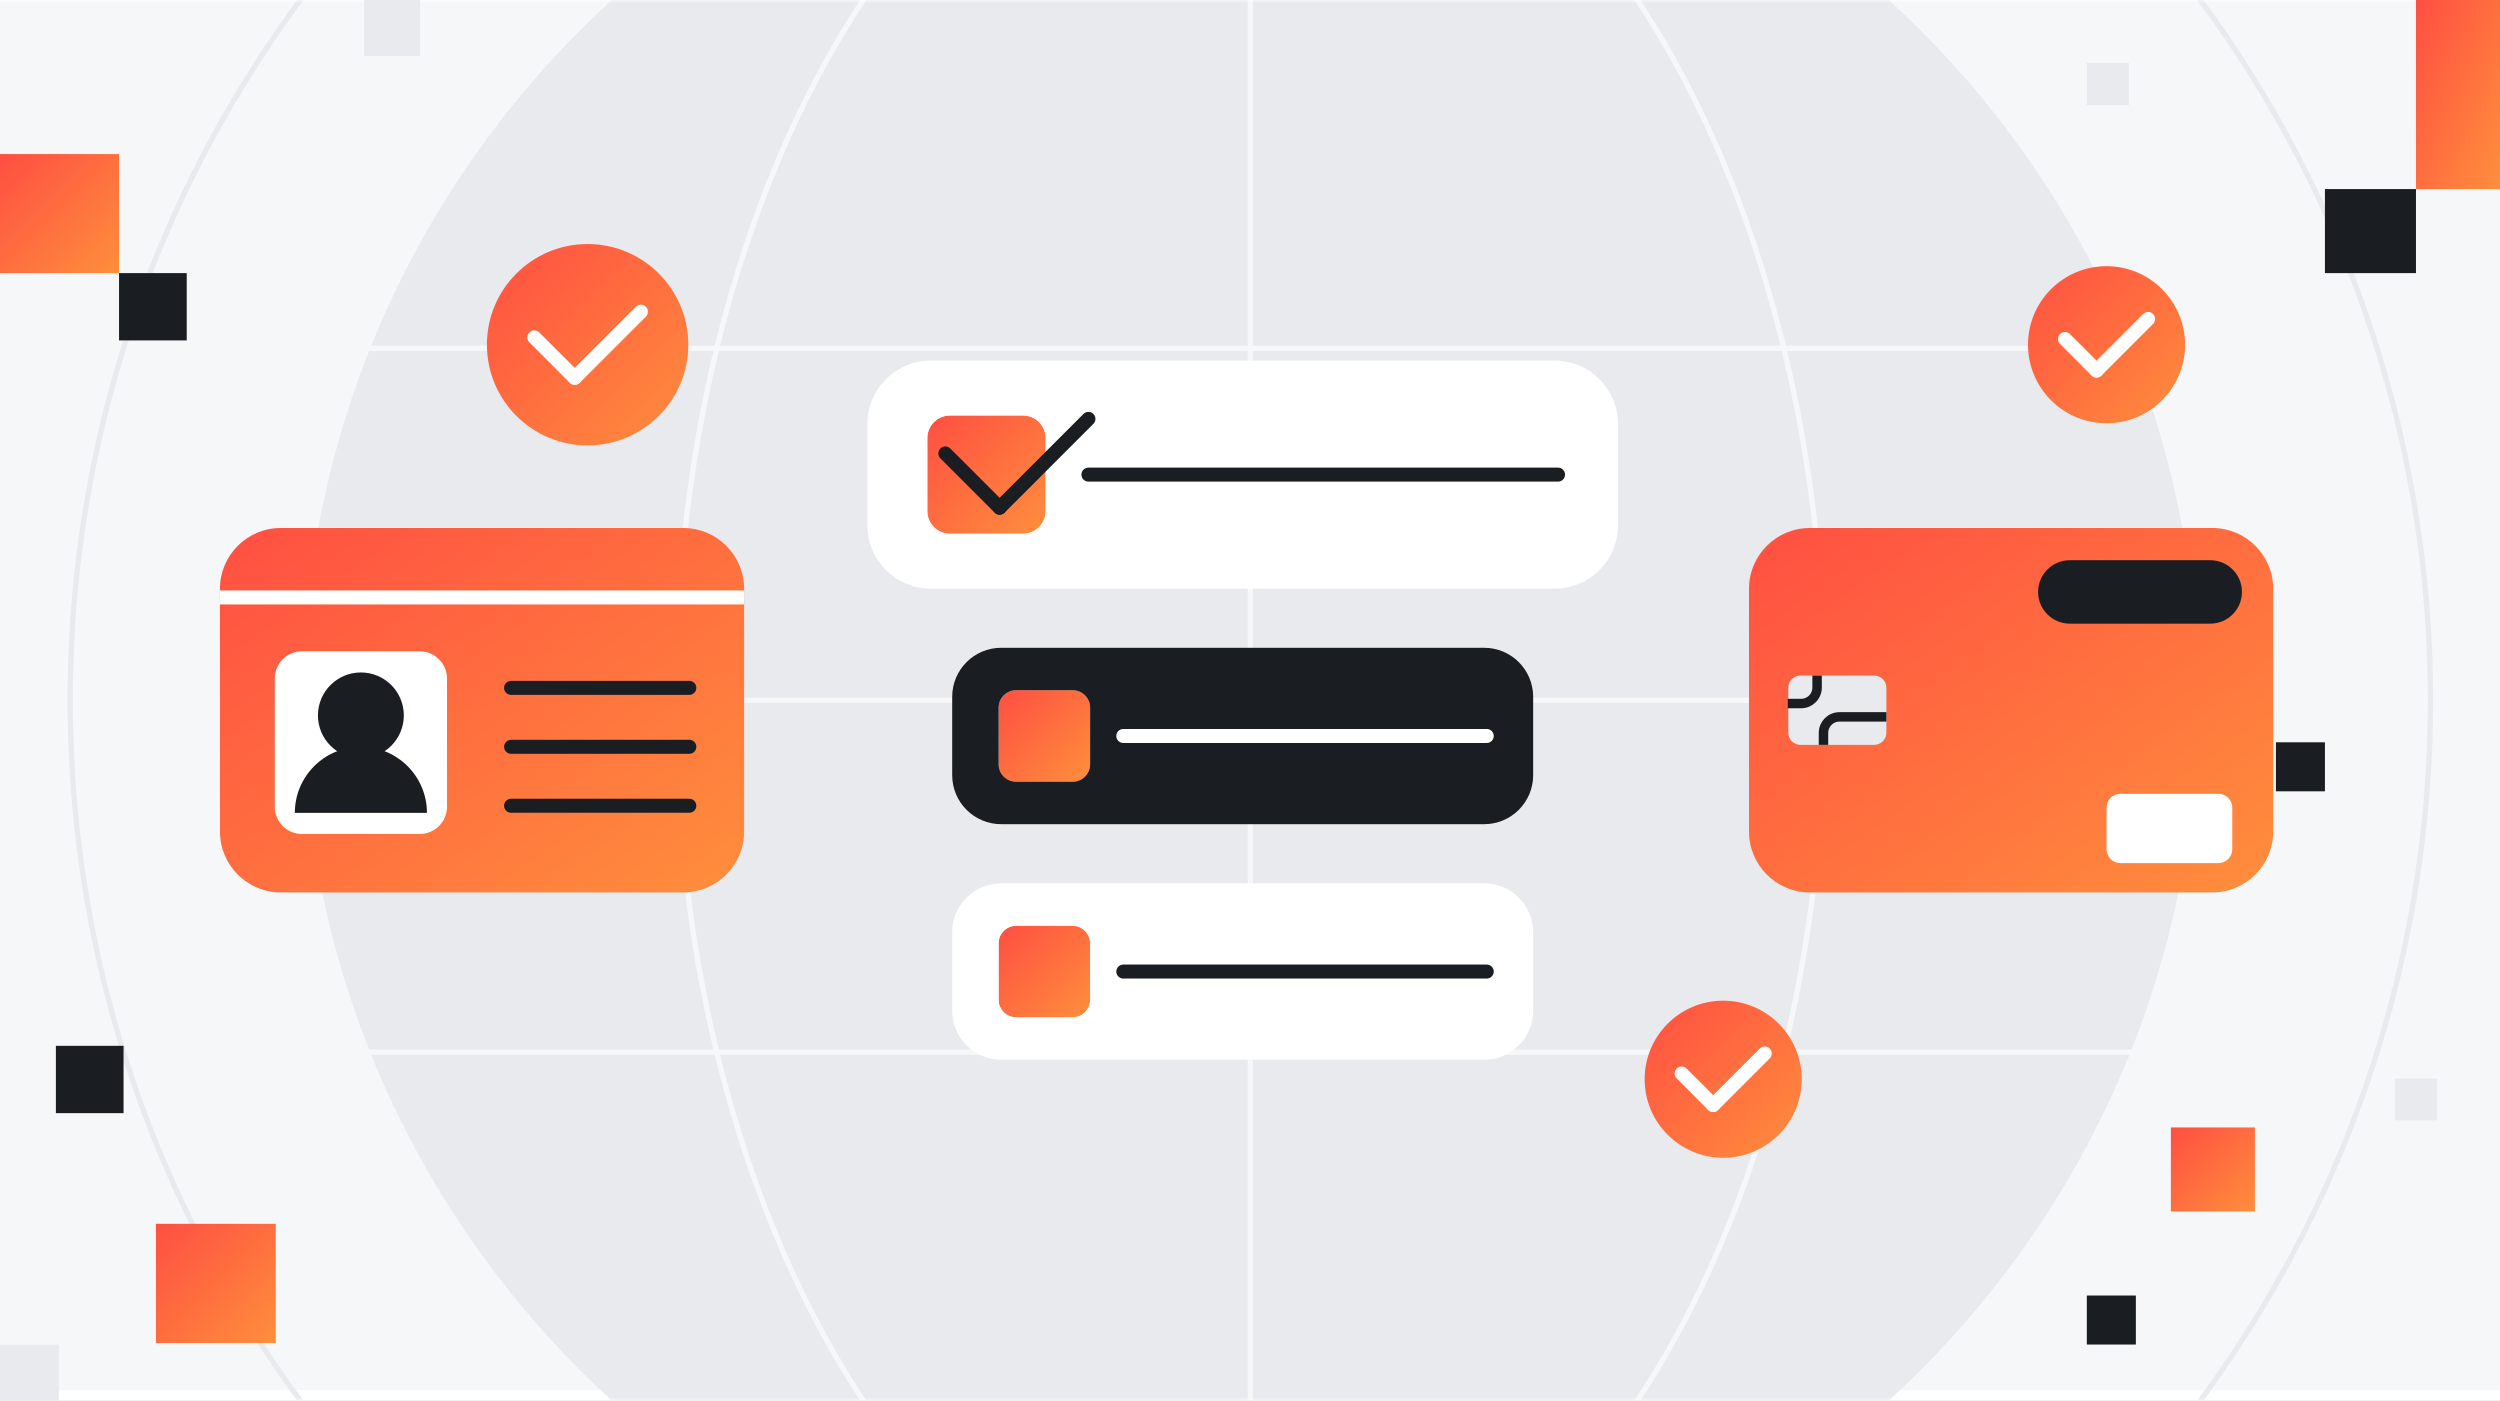 <svg width="357" height="200" viewBox="0 0 357 200" fill="none" xmlns="http://www.w3.org/2000/svg">
<rect x="0" y="0" width="357" height="200" fill="#333333" stroke="none"/>
<g clip-path="url(#clip0_792_3715)">
<rect width="357" height="200" fill="#F6F7F8"/>
<g clip-path="url(#clip1_792_3715)">
<rect width="357" height="200" fill="#F6F7F8"/>
<g clip-path="url(#clip2_792_3715)">
<rect width="509.091" height="200" transform="translate(-76)" fill="white"/>
<mask id="mask0_792_3715" style="mask-type:luminance" maskUnits="userSpaceOnUse" x="-76" y="0" width="510" height="201">
<path d="M433.091 0H-76V200H433.091V0Z" fill="white"/>
</mask>
<g mask="url(#mask0_792_3715)">
<path d="M433.091 0H-76V198.504H433.091V0Z" fill="#F6F7F8"/>
<path d="M178.546 235.326C253.284 235.326 313.871 174.739 313.871 100C313.871 25.262 253.284 -35.326 178.546 -35.326C103.807 -35.326 43.22 25.262 43.22 100C43.22 174.739 103.807 235.326 178.546 235.326Z" fill="#E8EAED"/>
<path d="M178.546 268.523C271.618 268.523 347.069 193.073 347.069 100C347.069 6.928 271.618 -68.522 178.546 -68.522C85.473 -68.522 10.023 6.928 10.023 100C10.023 193.073 85.473 268.523 178.546 268.523Z" stroke="#E8EAED" stroke-width="0.758" stroke-miterlimit="10"/>
<path d="M178.546 235.326C223.852 235.326 260.58 174.739 260.58 100C260.58 25.262 223.852 -35.326 178.546 -35.326C133.24 -35.326 96.512 25.262 96.512 100C96.512 174.739 133.24 235.326 178.546 235.326Z" stroke="#F6F7F8" stroke-width="0.758" stroke-miterlimit="10"/>
<path d="M313.871 100H43.22" stroke="#F6F7F8" stroke-width="0.758" stroke-miterlimit="10"/>
<path d="M313.871 49.746H43.22" stroke="#F6F7F8" stroke-width="0.758" stroke-miterlimit="10"/>
<path d="M313.871 150.254H43.22" stroke="#F6F7F8" stroke-width="0.758" stroke-miterlimit="10"/>
<path d="M178.546 -35.326V235.326" stroke="#F6F7F8" stroke-width="0.758" stroke-miterlimit="10"/>
</g>
</g>
</g>
<g clip-path="url(#clip3_792_3715)">
<path d="M17.643 149.344H7.979V158.956H17.643V149.344Z" fill="#1A1D21"/>
<path d="M26.664 39H17V48.612H26.664V39Z" fill="#1A1D21"/>
<path d="M39.378 174.761H22.265V191.782H39.378V174.761Z" fill="url(#paint0_linear_792_3715)"/>
<path d="M17 22H0V39H17V22Z" fill="url(#paint1_linear_792_3715)"/>
<path d="M8.403 192H0V200.358H8.403V192Z" fill="#E8EAED"/>
<path d="M60 0H52V8H60V0Z" fill="#E8EAED"/>
<path d="M345 27H332V39H345V27Z" fill="#1A1D21"/>
<path d="M357 0H345V27H357V0Z" fill="url(#paint2_linear_792_3715)"/>
<path d="M332 106H325V113H332V106Z" fill="#1A1D21"/>
<path d="M305 185H298V192H305V185Z" fill="#1A1D21"/>
<path d="M322 161H310V173H322V161Z" fill="url(#paint3_linear_792_3715)"/>
<path d="M348 154H342V160H348V154Z" fill="#E8EAED"/>
<path d="M304 9H298V15H304V9Z" fill="#E8EAED"/>
</g>
<path d="M155.67 134.704V142.776C155.67 144.155 154.553 145.273 153.174 145.273H145.102C143.719 145.273 142.602 144.155 142.602 142.776V134.704C142.602 133.322 143.719 132.204 145.102 132.204H153.174C154.553 132.204 155.67 133.322 155.67 134.704Z" fill="url(#paint4_linear_792_3715)"/>
<path d="M155.67 101.06V109.132C155.67 110.515 154.553 111.632 153.174 111.632H145.102C143.719 111.632 142.602 110.515 142.602 109.132V101.06C142.602 99.682 143.719 98.564 145.102 98.564H153.174C154.553 98.564 155.67 99.682 155.67 101.06Z" fill="url(#paint5_linear_792_3715)"/>
<path d="M149.311 62.56V72.992C149.311 74.776 147.867 76.22 146.083 76.22H135.652C133.871 76.22 132.424 74.776 132.424 72.992V62.56C132.424 60.78 133.871 59.333 135.652 59.333H146.083C147.867 59.333 149.311 60.78 149.311 62.56Z" fill="url(#paint6_linear_792_3715)"/>
<path d="M218.936 133.144V144.337C218.936 148.201 215.799 151.333 211.936 151.333H142.974C139.106 151.333 135.974 148.201 135.974 144.337V133.144C135.974 129.276 139.106 126.144 142.974 126.144H211.936C215.799 126.144 218.936 129.276 218.936 133.144ZM155.671 142.776V134.704C155.671 133.322 154.553 132.204 153.174 132.204H145.102C143.72 132.204 142.602 133.322 142.602 134.704V142.776C142.602 144.155 143.72 145.273 145.102 145.273H153.174C154.553 145.273 155.671 144.155 155.671 142.776Z" fill="white"/>
<path d="M218.936 99.5V110.693C218.936 114.56 215.799 117.693 211.936 117.693H142.974C139.106 117.693 135.974 114.56 135.974 110.693V99.5C135.974 95.636 139.106 92.504 142.974 92.504H211.936C215.799 92.504 218.936 95.636 218.936 99.5ZM155.671 109.132V101.06C155.671 99.682 154.553 98.564 153.174 98.564H145.102C143.72 98.564 142.602 99.682 142.602 101.06V109.132C142.602 110.515 143.72 111.632 145.102 111.632H153.174C154.553 111.632 155.671 110.515 155.671 109.132Z" fill="#1A1D21"/>
<path d="M231.049 60.545V75.007C231.049 80.004 227 84.053 222.004 84.053H132.902C127.909 84.053 123.86 80.004 123.86 75.007V60.545C123.86 55.553 127.909 51.504 132.902 51.504H222.004C227 51.504 231.049 55.553 231.049 60.545ZM149.311 72.992V62.56C149.311 60.78 147.867 59.333 146.083 59.333H135.652C133.871 59.333 132.424 60.78 132.424 62.56V72.992C132.424 74.776 133.871 76.22 135.652 76.22H146.083C147.867 76.22 149.311 74.776 149.311 72.992Z" fill="white"/>
<path d="M155.428 67.776H222.485" stroke="#1A1D21" stroke-width="2" stroke-linecap="round" stroke-linejoin="round"/>
<path d="M160.409 105.098H212.307" stroke="white" stroke-width="2" stroke-linecap="round" stroke-linejoin="round"/>
<path d="M160.409 138.739H212.307" stroke="#1A1D21" stroke-width="2" stroke-linecap="round" stroke-linejoin="round"/>
<path d="M315.921 75.397H258.447C253.648 75.397 249.758 79.288 249.758 84.087V118.75C249.758 123.549 253.648 127.439 258.447 127.439H315.921C320.72 127.439 324.61 123.549 324.61 118.75V84.087C324.61 79.288 320.72 75.397 315.921 75.397Z" fill="url(#paint7_linear_792_3715)"/>
<path d="M315.625 80H295.565C293.065 80 291.038 82.026 291.038 84.526V84.53C291.038 87.03 293.065 89.057 295.565 89.057H315.625C318.125 89.057 320.152 87.03 320.152 84.53V84.526C320.152 82.026 318.125 80 315.625 80Z" fill="#1A1D21"/>
<path d="M316.788 113.352H302.796C301.701 113.352 300.814 114.239 300.814 115.333V121.273C300.814 122.367 301.701 123.254 302.796 123.254H316.788C317.882 123.254 318.769 122.367 318.769 121.273V115.333C318.769 114.239 317.882 113.352 316.788 113.352Z" fill="white"/>
<path d="M267.625 96.466H257.114C256.147 96.466 255.364 97.249 255.364 98.216V104.617C255.364 105.584 256.147 106.367 257.114 106.367H267.625C268.592 106.367 269.375 105.584 269.375 104.617V98.216C269.375 97.249 268.592 96.466 267.625 96.466Z" fill="#E8EAED"/>
<path d="M269.375 102.371H262.674C261.413 102.371 260.394 103.394 260.394 104.651V106.367" stroke="#1A1D21" stroke-width="1.35" stroke-miterlimit="10"/>
<path d="M255.292 100.466H257.201C258.462 100.466 259.481 99.443 259.481 98.185V96.469" stroke="#1A1D21" stroke-width="1.35" stroke-miterlimit="10"/>
<path d="M97.572 75.397H40.099C35.3 75.397 31.409 79.288 31.409 84.087V118.75C31.409 123.549 35.3 127.439 40.099 127.439H97.572C102.371 127.439 106.261 123.549 106.261 118.75V84.087C106.261 79.288 102.371 75.397 97.572 75.397Z" fill="url(#paint8_linear_792_3715)"/>
<path d="M106.261 85.314H31.409" stroke="white" stroke-width="2" stroke-miterlimit="10"/>
<path d="M59.932 93H43.136C40.982 93 39.235 94.747 39.235 96.901V115.193C39.235 117.348 40.982 119.095 43.136 119.095H59.932C62.087 119.095 63.833 117.348 63.833 115.193V96.901C63.833 94.747 62.087 93 59.932 93Z" fill="white"/>
<path d="M51.534 108.292C54.921 108.292 57.666 105.546 57.666 102.159C57.666 98.772 54.921 96.027 51.534 96.027C48.147 96.027 45.401 98.772 45.401 102.159C45.401 105.546 48.147 108.292 51.534 108.292Z" fill="#1A1D21"/>
<path d="M42.102 116.076C42.102 110.868 46.325 106.644 51.534 106.644C56.742 106.644 60.966 110.868 60.966 116.076H42.102Z" fill="#1A1D21"/>
<path d="M72.981 98.227H98.436" stroke="#1A1D21" stroke-width="2" stroke-linecap="round" stroke-linejoin="round"/>
<path d="M72.981 106.644H98.436" stroke="#1A1D21" stroke-width="2" stroke-linecap="round" stroke-linejoin="round"/>
<path d="M72.981 115.061H98.436" stroke="#1A1D21" stroke-width="2" stroke-linecap="round" stroke-linejoin="round"/>
<path d="M246.072 165.33C252.266 165.33 257.288 160.308 257.288 154.114C257.288 147.919 252.266 142.898 246.072 142.898C239.878 142.898 234.856 147.919 234.856 154.114C234.856 160.308 239.878 165.33 246.072 165.33Z" fill="url(#paint9_linear_792_3715)"/>
<path d="M244.64 157.796L240.14 153.292" stroke="white" stroke-width="2" stroke-linecap="round" stroke-linejoin="round"/>
<path d="M252.008 150.432L244.64 157.796" stroke="white" stroke-width="2" stroke-linecap="round" stroke-linejoin="round"/>
<path d="M300.815 60.443C307.009 60.443 312.03 55.422 312.03 49.227C312.03 43.033 307.009 38.011 300.815 38.011C294.62 38.011 289.599 43.033 289.599 49.227C289.599 55.422 294.62 60.443 300.815 60.443Z" fill="url(#paint10_linear_792_3715)"/>
<path d="M299.387 52.913L294.883 48.409" stroke="white" stroke-width="2" stroke-linecap="round" stroke-linejoin="round"/>
<path d="M306.75 45.545L299.387 52.913" stroke="white" stroke-width="2" stroke-linecap="round" stroke-linejoin="round"/>
<path d="M83.909 63.606C91.85 63.606 98.288 57.168 98.288 49.227C98.288 41.286 91.85 34.848 83.909 34.848C75.968 34.848 69.53 41.286 69.53 49.227C69.53 57.168 75.968 63.606 83.909 63.606Z" fill="url(#paint11_linear_792_3715)"/>
<path d="M82.076 53.951L76.299 48.178" stroke="white" stroke-width="2" stroke-linecap="round" stroke-linejoin="round"/>
<path d="M91.519 44.508L82.076 53.951" stroke="white" stroke-width="2" stroke-linecap="round" stroke-linejoin="round"/>
<path d="M142.746 72.5L134.993 64.746" stroke="#1A1D21" stroke-width="2" stroke-linecap="round" stroke-linejoin="round"/>
<path d="M155.428 59.818L142.747 72.5" stroke="#1A1D21" stroke-width="2" stroke-linecap="round" stroke-linejoin="round"/>
</g>
<defs>
<linearGradient id="paint0_linear_792_3715" x1="22.265" y1="174.761" x2="39.286" y2="191.874" gradientUnits="userSpaceOnUse">
<stop stop-color="#FF4F42"/>
<stop offset="1" stop-color="#FF8E3C"/>
</linearGradient>
<linearGradient id="paint1_linear_792_3715" x1="0" y1="22" x2="17" y2="39" gradientUnits="userSpaceOnUse">
<stop stop-color="#FF4F42"/>
<stop offset="1" stop-color="#FF8E3C"/>
</linearGradient>
<linearGradient id="paint2_linear_792_3715" x1="345" y1="0" x2="365.041" y2="8.907" gradientUnits="userSpaceOnUse">
<stop stop-color="#FF4F42"/>
<stop offset="1" stop-color="#FF8E3C"/>
</linearGradient>
<linearGradient id="paint3_linear_792_3715" x1="310" y1="161" x2="322" y2="173" gradientUnits="userSpaceOnUse">
<stop stop-color="#FF4F42"/>
<stop offset="1" stop-color="#FF8E3C"/>
</linearGradient>
<linearGradient id="paint4_linear_792_3715" x1="142.602" y1="132.204" x2="155.67" y2="145.273" gradientUnits="userSpaceOnUse">
<stop stop-color="#FF4F42"/>
<stop offset="1" stop-color="#FF8E3C"/>
</linearGradient>
<linearGradient id="paint5_linear_792_3715" x1="142.602" y1="98.564" x2="155.67" y2="111.632" gradientUnits="userSpaceOnUse">
<stop stop-color="#FF4F42"/>
<stop offset="1" stop-color="#FF8E3C"/>
</linearGradient>
<linearGradient id="paint6_linear_792_3715" x1="132.424" y1="59.333" x2="149.311" y2="76.22" gradientUnits="userSpaceOnUse">
<stop stop-color="#FF4F42"/>
<stop offset="1" stop-color="#FF8E3C"/>
</linearGradient>
<linearGradient id="paint7_linear_792_3715" x1="249.758" y1="75.397" x2="298.541" y2="145.564" gradientUnits="userSpaceOnUse">
<stop stop-color="#FF4F42"/>
<stop offset="1" stop-color="#FF8E3C"/>
</linearGradient>
<linearGradient id="paint8_linear_792_3715" x1="31.409" y1="75.397" x2="80.193" y2="145.564" gradientUnits="userSpaceOnUse">
<stop stop-color="#FF4F42"/>
<stop offset="1" stop-color="#FF8E3C"/>
</linearGradient>
<linearGradient id="paint9_linear_792_3715" x1="234.856" y1="142.898" x2="257.288" y2="165.33" gradientUnits="userSpaceOnUse">
<stop stop-color="#FF4F42"/>
<stop offset="1" stop-color="#FF8E3C"/>
</linearGradient>
<linearGradient id="paint10_linear_792_3715" x1="289.599" y1="38.011" x2="312.03" y2="60.443" gradientUnits="userSpaceOnUse">
<stop stop-color="#FF4F42"/>
<stop offset="1" stop-color="#FF8E3C"/>
</linearGradient>
<linearGradient id="paint11_linear_792_3715" x1="69.53" y1="34.848" x2="98.288" y2="63.606" gradientUnits="userSpaceOnUse">
<stop stop-color="#FF4F42"/>
<stop offset="1" stop-color="#FF8E3C"/>
</linearGradient>
<clipPath id="clip0_792_3715">
<rect width="357" height="200" fill="white"/>
</clipPath>
<clipPath id="clip1_792_3715">
<rect width="357" height="200" fill="white"/>
</clipPath>
<clipPath id="clip2_792_3715">
<rect width="509.091" height="200" fill="white" transform="translate(-76)"/>
</clipPath>
<clipPath id="clip3_792_3715">
<rect width="357" height="200" fill="white"/>
</clipPath>
</defs>
</svg>
